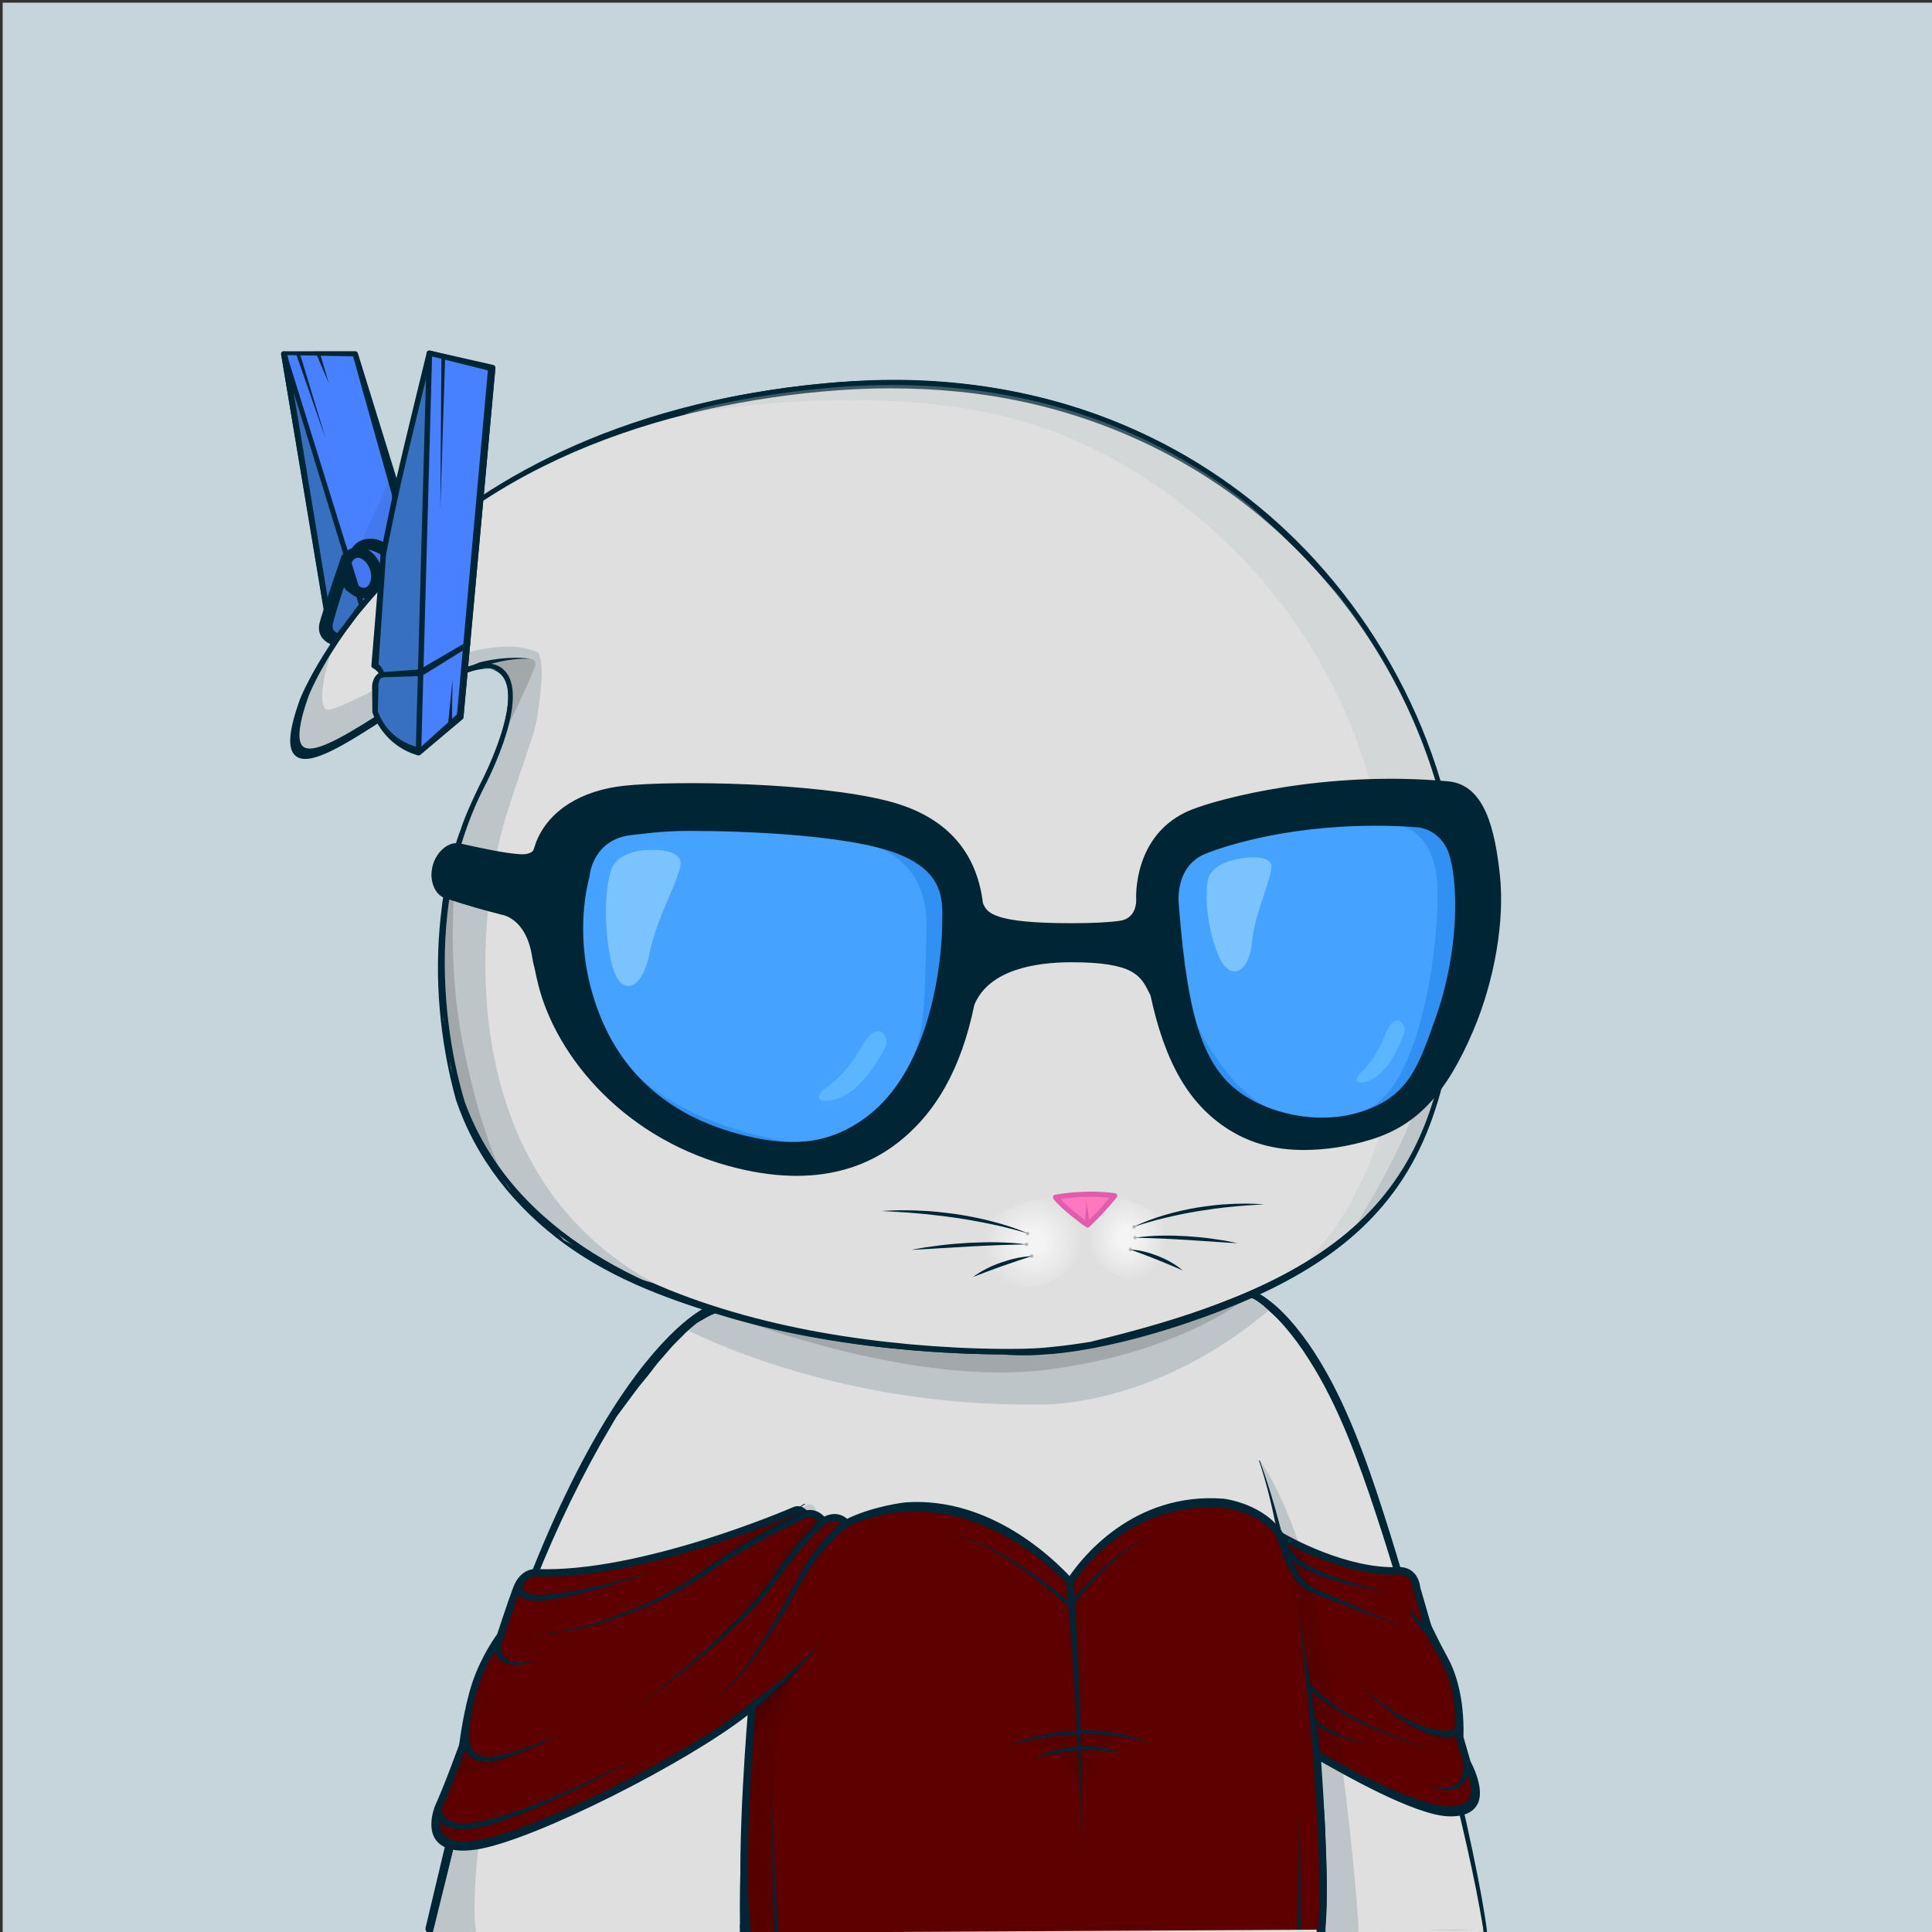 <svg xmlns="http://www.w3.org/2000/svg" xmlns:xlink="http://www.w3.org/1999/xlink" version="1.2" viewBox="0 0 520 520" fill="none">
<rect x="0" y="0" width="520" height="520" fill="#333333" stroke="none"/>
<!-- Background / Blue --> <path d="M520.47 0.72H0.72V520.47H520.47V0.72Z" fill="#C5D5DB"/>


<!-- Type / White Body --> <path d="M399.34 520.56L115.79 519.97C115.53 519.97 115.28 519.85 115.12 519.65C114.96 519.45 114.89 519.18 114.95 518.93C146.9 373.14 188.1 352.75 189.84 351.95C189.94 351.9 190.06 351.87 190.17 351.87L337.22 347.77C337.3 347.76 337.43 347.78 337.52 347.82C338.16 348.04 353.31 353.7 367.93 394.63C383.16 437.26 397.96 501.19 400.2 519.6C400.23 519.85 400.15 520.09 399.99 520.27C399.82 520.45 399.58 520.56 399.34 520.56ZM116.85 518.26L398.36 518.84C395.76 499.32 381.24 437.01 366.31 395.2C352.74 357.21 338.58 350.15 337.08 349.49L190.41 353.58C187.69 355.04 147.59 378.75 116.85 518.26Z" fill="#002636"/>
<path d="M399.34 519.7C397 500.37 381.76 435.92 367.12 394.91C352.47 353.9 337.24 348.63 337.24 348.63L190.19 352.73C190.19 352.73 148.01 372.06 115.79 519.11L399.34 519.7Z" fill="#DFDFDF"/>
<path d="M397.72 508.23C397.06 504.42 396.32 500.64 395.57 496.85C394.04 489.28 392.42 481.73 390.66 474.21C387.12 459.18 383.29 444.22 379.1 429.35C376.94 421.93 374.75 414.52 372.36 407.17C370.01 399.81 367.49 392.49 364.57 385.29C361.64 378.11 358.29 371.06 354.07 364.47C351.98 361.17 349.63 358.02 347.01 355.08C345.68 353.62 344.3 352.21 342.76 350.94C341.2 349.65 339.69 348.48 337.59 347.58C337.49 347.54 337.38 347.51 337.26 347.52H337.2C312.69 348.2 288.19 349.19 263.69 350.02C251.44 350.47 239.19 350.88 226.93 351.24C214.68 351.61 202.43 352.04 190.17 352.29H190.15C190.1 352.29 190.05 352.3 190 352.33C188.22 353.29 186.66 354.44 185.14 355.68L182.91 357.58C182.2 358.24 181.52 358.94 180.82 359.62C180.14 360.31 179.41 360.97 178.77 361.69L176.85 363.88L174.93 366.07C174.31 366.82 173.74 367.6 173.14 368.36C171.97 369.91 170.75 371.42 169.62 372.99L166.37 377.81L164.74 380.22C164.22 381.04 163.74 381.88 163.24 382.71L160.27 387.71C152.59 401.18 146.31 415.38 140.61 429.77C139.21 433.38 137.97 437.05 136.64 440.68L134.67 446.14L133.69 448.87L132.81 451.64L129.31 462.71C128.14 466.4 126.95 470.08 125.97 473.83L122.88 485.02C121.88 488.76 120.77 492.47 119.93 496.25L114.55 518.84C114.53 518.93 114.52 519.03 114.52 519.12C114.52 519.8 115.07 520.36 115.75 520.37H115.78C132.24 520.07 151.62 520.35 186.94 520.57C210.64 520.72 234.41 520.65 258.04 520.48L399.43 519.78C399.03 515.84 398.39 512.02 397.72 508.23ZM257.08 518.33C233.46 518.06 209.96 518.07 186.41 517.94C163.39 517.82 140.4 517.83 117.37 517.85L122.26 496.83C123.08 493.06 124.16 489.35 125.14 485.62L128.11 474.43C129.04 470.68 130.19 467 131.32 463.31L134.68 452.24L135.52 449.47L136.47 446.74L138.37 441.28C139.65 437.64 140.86 433.98 142.21 430.37C147.71 415.97 154.06 402.17 161.61 388.72L164.52 383.73C165.01 382.9 165.48 382.06 165.99 381.24L171.09 374.37C172.2 372.8 174.06 370.75 175.21 369.21C175.8 368.45 176.36 367.66 176.97 366.92L178.86 364.74L180.75 362.56C181.39 361.84 182.09 361.19 182.76 360.5C183.44 359.83 184.11 359.13 184.8 358.47L186.97 356.59C188.43 355.37 190.55 354.68 192.16 353.79L192.89 353.47C205.14 353.04 214.75 352.48 227 352.16C239.25 351.84 251.51 351.56 263.77 351.33C288.2 350.8 312.7 350.17 337.12 349.49C338.54 350.13 340.03 351.5 341.37 352.65C342.8 353.84 344.12 355.2 345.38 356.6C347.87 359.43 350.14 362.5 352.17 365.72C356.29 372.13 359.66 379.05 362.58 386.13C365.5 393.22 368.05 400.48 370.44 407.81C372.87 415.12 375.1 422.5 377.29 429.88C381.66 444.66 385.71 459.55 389.45 474.51C391.28 482 393.15 489.48 394.83 497.01C396.51 504.49 398.1 512.18 399.28 519.61L257.08 518.33Z" fill="#002636"/>
<path d="M185.38 358.16C185.38 358.16 224.37 378.66 278.59 378.01C278.59 378.01 308.94 379.99 341.45 352.73C341.45 352.73 339.4 350.62 337.08 349.49C334.74 348.36 197.65 351.87 193.25 353.24C188.85 354.62 185.38 358.16 185.38 358.16Z" fill="#BDC5C9"/>
<path d="M200.36 355.58C200.36 355.58 246.35 373.25 281.94 368.65C317.53 364.05 334.95 349.77 334.95 349.77L298.88 360.42L281.69 364.78L257.46 364.02L234.73 361.88L200.36 355.58Z" fill="#A2A8AA"/>
<path d="M81.22 188.89C81.22 188.89 109.73 114.29 222.61 104.14C335.49 93.99 394.07 183.82 392.51 249.82C390.95 315.82 372.2 343.17 293.7 362.3C293.7 362.3 284.52 363.86 277.49 364.16C270.46 364.45 150.95 367.97 124.58 297.67C124.58 297.67 108.96 252.56 129.66 211.94C129.66 211.94 143.53 185.77 133.96 180.3C120.51 172.62 66.38 230.29 81.22 188.89Z" fill="#DFDFDF"/>
<path d="M81.1 188.84C83.5 183.13 86.65 177.79 90.11 172.67C93.58 167.56 97.42 162.7 101.57 158.13C109.91 149.02 119.34 140.89 129.62 134.02C134.72 130.51 140.12 127.49 145.57 124.56C151.09 121.77 156.7 119.14 162.48 116.91C174 112.39 185.96 108.96 198.11 106.58C210.27 104.25 222.59 102.76 235 102.33C247.4 101.91 259.86 102.85 272.06 105.2C284.25 107.56 296.19 111.33 307.42 116.66C318.65 121.95 329.2 128.67 338.75 136.58C357.79 152.48 372.74 173.1 382.19 195.95C383.42 198.79 384.4 201.72 385.48 204.62C386.39 207.58 387.44 210.49 388.17 213.5C389.85 219.45 391.02 225.54 391.91 231.66C392.76 237.79 393.05 243.99 392.99 250.18C392.85 256.35 392.55 262.53 392.01 268.69C390.91 280.98 388.73 293.33 384.02 304.87C381.66 310.62 378.65 316.13 374.9 321.11C371.17 326.11 366.76 330.58 361.92 334.5C352.2 342.33 340.96 347.99 329.43 352.47C317.89 357.02 290.25 366.55 269.44 364.52C261.26 364.49 253.09 364.08 244.94 363.39C228.65 361.97 212.42 359.33 196.65 354.77C180.94 350.16 165.5 344.64 152.11 334.92C145.45 330.05 139.39 324.3 134.35 317.73C129.31 311.15 125.32 303.81 122.68 295.87C118.34 279.98 116.84 263.37 118.58 247.01C118.86 244.97 118.96 242.92 119.41 240.9L120.56 234.84C121.64 230.87 122.56 226.86 124.09 223.04C125.33 219.12 127.26 215.46 128.94 211.72C130.81 208.14 132.47 204.44 133.88 200.65C135.25 196.86 136.43 192.95 136.74 188.98C136.88 187.01 136.75 184.98 135.98 183.24C135.21 181.51 133.59 180.21 131.68 180.06C129.76 179.88 127.77 180.37 125.88 181C123.98 181.64 122.13 182.47 120.32 183.38C116.7 185.2 113.2 187.28 109.75 189.44C102.83 193.71 96.16 198.44 88.84 202.1C86.99 202.97 85.1 203.81 83.03 204.1C82.02 204.22 80.87 204.22 79.97 203.55C79.05 202.91 78.71 201.79 78.6 200.77C78.39 198.69 78.84 196.66 79.31 194.68C79.77 192.71 80.41 190.77 81.1 188.84ZM81.34 188.93C80.67 190.85 80.04 192.78 79.56 194.75C79.1 196.71 78.68 198.74 78.9 200.73C79.01 201.7 79.35 202.71 80.15 203.26C80.92 203.84 81.99 203.85 82.96 203.73C84.94 203.44 86.82 202.6 88.64 201.73C95.88 198.05 102.53 193.28 109.43 188.96C112.88 186.79 116.34 184.63 119.98 182.74C121.8 181.8 123.66 180.93 125.6 180.24C127.54 179.56 129.59 179 131.75 179.17C133.95 179.29 135.97 180.85 136.86 182.82C137.77 184.8 137.92 186.98 137.81 189.05C137.55 193.22 136.4 197.21 135.07 201.09C133.7 204.96 132.08 208.73 130.24 212.4C128.65 216.11 126.81 219.72 125.66 223.6C124.22 227.38 123.38 231.34 122.39 235.25L121.36 241.21C121.16 242.2 121.04 243.2 120.95 244.21L120.63 247.22C119.08 263.28 120.73 279.67 125.13 295.14C127.66 302.62 131.54 309.8 136.41 316.13C141.29 322.47 147.17 328.05 153.67 332.78C166.72 342.23 181.83 348.59 197.33 353.11C212.86 357.65 228.93 360.35 245.08 361.83C253.16 362.55 261.27 362.99 269.37 363.05C273.43 363.07 277.47 363.07 281.46 362.7C285.47 362.34 289.5 361.8 293.48 361.16L293.4 361.18C305.34 358.25 317.23 355.02 328.69 350.61C340.15 346.27 351.27 340.8 360.86 333.21C365.64 329.42 369.99 325.08 373.69 320.22C377.41 315.38 380.4 309.99 382.76 304.35C387.47 293.03 389.72 280.81 390.89 268.59C391.47 262.47 391.81 256.32 391.99 250.16C392.09 244.02 391.84 237.87 391.04 231.77C390.18 225.69 389.12 219.61 387.39 213.71C386.65 210.72 385.59 207.83 384.68 204.9C383.6 202.02 382.6 199.11 381.37 196.29C371.93 173.57 356.78 153.28 337.75 137.79C318.68 122.32 295.71 111.92 271.64 107.39C259.6 105.1 247.31 104.3 235.06 104.57C222.81 104.91 210.56 106.3 198.49 108.53C174.39 112.99 150.73 121.25 130.1 134.75C119.76 141.42 110.24 149.38 101.92 158.45C97.76 162.99 93.9 167.81 90.41 172.88C86.93 177.95 83.75 183.28 81.34 188.93Z" fill="#002636"/>
<path d="M88.84 176.45C88.84 176.45 85.13 187.91 87.55 190.81C89.97 193.71 127.09 167.41 144.84 175.64C144.84 175.64 145.72 176.93 145.81 180.32C145.89 183.47 145.25 189.03 144.44 193.88C143.63 198.72 137.34 214.68 134.84 224.54C127.26 254.39 124.35 317.33 176.15 345.41L170.34 343.8L151.78 333.79L134.84 316.04L125.8 301.19L122.73 290.38L119.34 274.56L119.02 260.52L119.83 243.9L122.25 231.31L125.96 219.69L130.32 210.17L134.19 202.59L136.21 195.65L137.81 189.06L136.85 183.71L134.51 180.4L127.65 179.75L123.53 181.44L112 187.18L99.65 195.01L94.57 198.08L86.9 202.36L81.82 203.09L79.88 201.07C79.88 201.07 79.07 196.39 79.32 196.23C79.57 196.07 81.66 188.24 81.66 188.24C81.66 188.24 84.65 182.91 84.81 182.67C84.97 182.43 88.84 176.45 88.84 176.45Z" fill="#BDC5C9"/>
<path d="M127.65 179.76L131.93 178.07L137.3 177.24L142.82 177.31C142.82 177.31 144.2 177.48 144.14 178.82C144.08 180.15 136.94 194.98 136.94 194.98L137.42 189.84L136.88 184.15L134.52 180.42L130.92 178.96L127.65 179.76Z" fill="#A2A8AA"/>
<path d="M129.14 178.26C130.64 177.89 132.15 177.6 133.67 177.4C135.19 177.19 136.72 177.07 138.25 177.05C139.78 177 141.3 177.13 142.81 177.3C141.29 177.28 139.78 177.3 138.27 177.48C136.77 177.64 135.28 177.89 133.82 178.24C132.36 178.58 130.91 178.99 129.5 179.49C128.1 179.98 124.43 181.25 124.22 180.83C124.01 180.41 123.29 180.53 129.14 178.26Z" fill="#002636"/>
<path d="M392.23 240.84C392.23 240.84 387.94 279.32 381.48 297.08C375.02 314.84 361.9 334.5 361.9 334.5L368.34 327.5L375.6 319.59L381.41 309.1L385.93 297.8L389 287.15L390.78 275.21L391.75 262.14L392.56 248.58L392.23 240.84Z" fill="#BDC5C9"/>
<path d="M124.08 223.05C124.08 223.05 118.78 251.73 124.59 281.02C130.4 310.31 137.66 320.72 137.66 320.72L131.73 312.37L125.8 301.19L121.32 287.43L119.38 272.54L119.02 255.96L119.83 243.9L124.08 223.05Z" fill="#A2A8AA"/>
<path d="M199.14 517.66L199.13 520.65L116.44 520.37L118.32 514.06L181.39 513.97L199.14 517.66Z" fill="#DFDFDF"/>
<path d="M133.67 455.57C136.39 450.53 125.3 504.75 128.2 520.4L116.44 520.38C116.44 520.37 130.95 460.61 133.67 455.57Z" fill="#BDC5C9"/>
<path d="M399.24 519.61L399.34 520.56L356.71 520.49L356.75 519.3L356.76 518.98L399.24 519.61Z" fill="#DFDFDF"/>
<path d="M339.09 393.12C339.09 393.12 346.08 402.06 352.37 424.33C358.66 446.6 364.63 500.98 365.6 517.93L365.63 520.53L356.66 520.48L355.92 516.88V508.65L355.44 489.69L354.15 471.54L351.97 451.45L348.34 431.12L344.87 414.58L341.8 401.83L339.09 393.12Z" fill="#BDC5C9"/>
<path d="M352.49 465.23C353 471.32 353.55 477.41 353.83 483.52C354.25 489.62 354.46 495.73 354.74 501.83C355.11 507.61 354.14 514.38 354.37 520.18L356.73 520.48C356.77 517.73 357.03 513.62 357.05 510.87C357.07 507.8 357.09 504.73 356.98 501.67L356.66 492.47C356.56 489.4 356.25 486.35 356.05 483.29C355.64 477.17 354.95 471.07 354.31 464.97C352.89 452.78 351.08 440.64 348.66 428.61C346.15 416.61 343.26 404.66 339.08 393.12C339.06 393.07 339 393.04 338.94 393.06C338.89 393.08 338.86 393.14 338.88 393.2C342.79 404.8 344.53 416.8 346.76 428.81C348.99 440.84 351.28 453.07 352.49 465.23Z" fill="#002636"/>
<path d="M201.84 517.99V520.65L354.39 520.49L354.34 518.85L223.06 515.56L201.84 517.99Z" fill="#DFDFDF"/>
<path d="M217.28 404.99C217.28 404.99 220.88 403.54 219.59 411.93C218.3 420.32 213.84 494.52 215.13 520.66H201.84L200.87 496.49L204.42 450.66L207.08 432.83L209.08 422L212.41 412.97L213.73 409.71L215.34 406.39L217.28 404.99Z" fill="#C2CACC"/>
<path d="M201.81 519.11C201.81 518.62 201.8 518.13 201.81 517.64C201.89 504.85 202.12 492.05 202.84 479.26C203.59 466.48 204.06 453.7 205.71 441.01C206.52 434.66 207.49 428.33 209.03 422.12C209.8 419.02 210.66 415.93 211.76 412.93C212.3 411.43 212.93 409.96 213.66 408.54C214.03 407.84 214.43 407.14 214.9 406.51C215.36 405.89 215.91 405.23 216.58 404.96L216.62 404.94C216.67 404.92 216.7 404.86 216.68 404.81C216.66 404.76 216.6 404.73 216.55 404.75C215.7 405.06 215.2 405.72 214.69 406.35C214.19 406.99 213.77 407.68 213.38 408.39C212.61 409.81 211.94 411.28 211.37 412.78C210.21 415.78 209.27 418.86 208.43 421.96C206.75 428.16 205.64 434.52 204.69 440.86C202.83 453.57 201.56 466.35 200.61 479.15C199.67 491.95 198.97 504.79 199.16 517.65C199.17 518.13 199.19 518.62 199.2 519.11H201.81V519.11Z" fill="#002636"/>
<path opacity="0.32" d="M391.35 228.25L385.48 204.62L376.1 183.47L362.54 162.41L344.92 143.87L330.59 130.7L307.41 116.66L286.29 109.64L269.59 105.77L258.21 104.32L241.27 103.11L225.05 103.59L198.11 106.59L183.9 111.58C183.9 111.58 234.25 101.9 273.95 113.03C313.65 124.17 356.01 160.32 369.45 213.17C369.45 213.17 377.37 243.39 378.12 264.04C378.87 284.69 370.33 324.76 348.51 342.27L357.47 337.19L368.36 327.51L376.35 318.31L382.16 307.42L386.76 293.62L389.42 285.63L392.01 268.7L392.09 243.75L391.35 228.25Z" fill="#BDC5C9"/>
<path d="M345.88 142.56C323.42 121.53 283.79 97.62 222.63 103.13C164.14 108.39 128.68 131.24 109.23 149.49C88.13 169.28 80.77 188.11 80.7 188.3V188.31C77.65 196.83 77.3 201.65 79.62 203.49C83.41 206.5 93.08 200.27 104.27 193.05C115.6 185.75 128.46 177.48 133.71 180.49C142.63 185.59 129.3 211.01 129.16 211.27C108.57 251.67 123.89 297.05 124.05 297.52C147.52 360.12 244.02 364.55 270.82 364.55C274.57 364.55 276.96 364.46 277.59 364.44C284.58 364.15 293.79 362.6 293.92 362.57C369.4 345.18 391.58 318.82 393.22 249.47C394.12 211.7 375.98 170.74 345.88 142.56ZM391.94 249.44C391.09 285.36 385.18 306.63 371.54 322.86C357.31 339.79 333.28 351.65 293.67 361.3C293.58 361.32 284.45 362.86 277.54 363.15C272.42 363.37 151.7 367.56 125.27 297.09C125.11 296.64 109.97 251.78 130.31 211.87C130.89 210.78 144.35 185.08 134.36 179.37C133.4 178.82 132.28 178.58 131.01 178.58C124.37 178.58 115 183.85 104.76 190.45C94.88 196.81 84.66 203.39 81.61 200.96C80.39 199.99 79.66 196.82 83.1 187.23C83.52 186.15 111.84 114.4 222.76 104.42C283.47 98.96 322.74 122.66 345.02 143.51C374.84 171.44 392.82 212.03 391.94 249.44Z" fill="#002636"/>


<!-- Eyes / Blue Sunglasses --> <path d="M311 242.98C311 242.98 309.8 230.49 323.01 225.25C330.17 222.41 353.34 215.23 385.75 218.23C407.69 220.26 399.69 294.79 368.57 303.6C332.64 313.76 315.01 294.17 311 242.98Z" fill="#45A2FF"/>
<path d="M155.44 233.04C155.44 233.04 156.68 219.65 170.44 218.14C182.3 216.84 219.16 217.12 238.19 222.16C260.95 228.19 260.42 244.67 260.42 250.29C260.42 255.82 257.77 324.13 201.14 310.07C144.5 296 155.44 233.04 155.44 233.04Z" fill="#45A2FF"/>
<path d="M231.7 227.05C231.7 227.05 249.72 228.55 249.34 249.57C248.97 270.44 248.78 279.42 244.84 286.36C240.9 293.31 256.1 273.6 256.1 273.6L257.98 245.07L253.29 228.36L234.33 224.04L231.7 227.05Z" fill="#3091F2"/>
<path d="M376.98 222.25C376.98 222.25 385.99 223.65 386.83 237.96C387.67 252.27 382.61 294.93 366.28 299.14L371.07 301.38L382.9 289.87L395 259.85L394.72 233.75L391.34 220L378.67 217.19L376.98 222.25Z" fill="#3091F2"/>
<path d="M322.36 276.23C322.36 276.23 329.12 290.68 339.07 296.88C349.02 303.07 335.32 300.63 335.32 300.63L323.12 287.12L319.37 281.3L322.36 276.23Z" fill="#3091F2"/>
<path d="M212.55 307.39C212.55 307.39 184.96 303.82 169.75 287.68L172.94 298.57L196.97 308.71L207.11 310.96L212.55 307.39Z" fill="#3091F2"/>
<path d="M402.69 235.57C401.44 224.04 398.91 212.14 389.69 211.29C356.67 208.28 328.37 215.93 321.05 218.86C305.74 224.97 306.79 241.93 306.8 242.11C306.8 242.11 307.14 248.06 301.55 248.83C298.85 249.23 294.73 249.5 288.38 249.5C266.46 249.5 264.86 246.52 263.57 243.31C261.91 229.41 253.59 220.42 238.83 216.61C219.33 211.57 181.43 211.08 168.12 212.5C156.71 213.72 148.52 218.91 145.3 226.85L144.6 228.89C144.55 229.13 143.98 231.18 139.85 230.93C135.7 230.67 129.3 229.27 125.86 228.51C124.69 228.25 123.81 228.06 123.39 227.99C122.36 227.82 121.22 228.17 120.16 228.99C118.52 230.25 117.4 232.34 117.17 234.58C116.85 236.62 117.66 239.97 119.99 240.77C120.71 241.02 127.13 243.21 134.34 245L134.95 245.19C135.25 245.22 142.43 246.17 144.19 257.3C144.39 258.6 144.61 259.61 144.85 260.38C145.16 261.94 145.52 263.51 145.91 265.05C150.72 283.95 168.93 306.27 198.77 313.5C204.26 314.83 209.52 315.5 214.42 315.5C224.51 315.5 233.35 312.66 240.68 307.07C251.11 299.11 257.85 287.04 261.28 270.17C261.31 270.1 261.35 270.01 261.39 269.92C265.62 260.08 278.43 258.02 288.42 258.02C305.85 258.02 307.88 262.11 310.23 266.84C310.35 267.09 310.47 267.33 310.6 267.58C314.46 285.61 320.81 296.58 331.16 303.16C336.87 306.79 343.33 308.55 350.9 308.55C356.28 308.55 362.33 307.75 368.78 305.76C381.47 301.85 389.01 292.51 395.59 277.05C401.3 263.64 404.02 247.76 402.69 235.57ZM254.59 247.97C254.57 248.56 254.56 249.11 254.55 249.62V250C254.55 250.36 254.26 285.8 234.07 301.21C224.59 308.44 214.54 310.08 200.46 306.66C177.81 301.17 163.5 287.34 157.91 265.54C154.04 250.46 156.99 238.28 157.62 235.99L157.71 235.5C157.75 235.07 158.85 224.94 169.93 223.75C170.55 223.68 171.21 223.61 171.92 223.52C175.3 223.12 179.51 222.63 185.55 222.63C201.76 222.63 223.71 223.82 236.67 227.17C255.07 231.94 254.78 241.59 254.59 247.97ZM387.51 273.83C382.66 287.62 379.94 295.05 368.82 299.42C356.98 304.06 343.41 301.43 334.71 295.9C323.4 288.72 318.77 275.63 316.35 243.99C316.35 243.99 314.59 232.64 324.21 228.8C327.37 227.54 344.42 221.25 370.17 221.25C374.4 221.25 377.71 221.37 381.44 221.65L381.93 221.7C382.24 221.73 389.58 222.53 391.43 231.22C391.56 231.84 391.69 232.37 391.78 232.74C392 233.9 392.18 235.13 392.32 236.42C393.53 247.62 391.69 261.96 387.51 273.83Z" fill="#3066F4"/>
<path d="M175.95 228.74C175.95 228.74 166.38 228.18 164.41 234.37C162.44 240.56 162.72 252.95 164.97 260.56C167.22 268.16 172.85 266.75 174.82 256.62C176.79 246.48 183.97 234.8 183.13 231.7C182.28 228.6 175.95 228.74 175.95 228.74Z" fill="#7BC3FF"/>
<path d="M335.17 230.9C335.17 230.9 326.32 231.54 325.14 236.79C323.96 242.04 325.47 252.06 328.31 257.97C331.15 263.88 336.18 262.09 336.96 253.64C337.74 245.19 343.15 234.89 342.06 232.47C340.97 230.06 335.17 230.9 335.17 230.9Z" fill="#7BC3FF"/>
<path d="M232.45 280.74C232.45 280.74 228.51 288.44 222.88 292.38C217.25 296.32 222.13 297.64 227.38 294.82C232.64 292 236.95 284.68 238.27 281.87C239.58 279.05 236.58 274.36 232.45 280.74Z" fill="#5CB5FF"/>
<path d="M373.13 277.72C373.13 277.72 370.85 284.34 366.79 288.15C362.73 291.96 366.79 292.45 370.68 289.59C374.57 286.73 377.19 280.36 377.92 277.95C378.66 275.54 375.71 272.12 373.13 277.72Z" fill="#5CB5FF"/>
<path d="M403.69 235.46C402.39 223.53 399.73 211.2 389.79 210.3C356.58 207.27 328.06 214.99 320.69 217.93C304.72 224.31 305.8 242 305.81 242.16C305.82 242.37 306.01 247.2 301.41 247.83C298.51 248.26 294.13 248.48 288.39 248.48C267.08 248.48 265.6 245.61 264.55 243.04C262.8 228.76 254.23 219.54 239.08 215.62C219.48 210.55 181.39 210.05 168.02 211.48C156.35 212.73 147.73 218.18 144.36 226.5L143.66 228.54L143.63 228.65C143.62 228.71 143.23 230.1 139.92 229.91C135.84 229.66 129.5 228.26 126.09 227.51C124.85 227.24 124.01 227.05 123.57 226.98C122.27 226.76 120.85 227.19 119.57 228.17C117.72 229.59 116.45 231.94 116.2 234.4C115.82 236.82 116.82 240.7 119.68 241.69C120.39 241.94 126.86 244.14 134.06 245.93L134.67 246.12L134.85 246.16C135.12 246.19 141.58 247.04 143.21 257.44C143.42 258.76 143.64 259.79 143.88 260.61C144.19 262.16 144.55 263.73 144.94 265.28C149.82 284.47 168.29 307.12 198.53 314.45C204.09 315.8 209.44 316.48 214.41 316.48C224.73 316.48 233.77 313.57 241.28 307.84C251.89 299.74 258.75 287.51 262.24 270.45L262.31 270.29C266.32 260.95 278.73 258.99 288.42 258.99C305.23 258.99 307.04 262.64 309.36 267.31L309.65 267.88C313.58 286.12 320.05 297.25 330.62 303.97C336.5 307.7 343.13 309.52 350.9 309.52C356.85 309.52 362.97 308.57 369.08 306.69C381.32 302.92 389.27 294.44 396.52 277.42C402.28 263.88 405.03 247.81 403.69 235.46ZM370.16 222.25C374.4 222.25 377.64 222.37 381.33 222.65L381.82 222.7C382.1 222.73 388.73 223.45 390.44 231.43C390.58 232.07 390.7 232.62 390.79 232.93C391 234.06 391.18 235.27 391.31 236.53C392.51 247.6 390.69 261.77 386.56 273.51C381.85 286.88 379.26 294.25 368.44 298.5C356.57 303.16 343.21 300.13 335.23 295.07C324.23 288.09 319.72 275.18 317.32 243.86C317.3 243.75 315.78 233.26 324.56 229.75C327.7 228.48 344.59 222.25 370.16 222.25ZM253.59 247.95C253.57 248.54 253.56 249.1 253.55 249.62V250C253.55 250.35 253.22 285.34 233.47 300.42C224.25 307.45 214.45 309.03 200.7 305.7C178.44 300.3 164.37 286.71 158.88 265.3C155.08 250.46 157.97 238.51 158.61 236.18L158.71 235.6C158.75 235.2 159.76 225.85 170.04 224.75C170.62 224.69 171.22 224.62 171.86 224.54L172.04 224.52C175.4 224.13 179.58 223.64 185.55 223.64C201.7 223.64 223.55 224.83 236.42 228.15C254.04 232.71 253.78 241.51 253.59 247.95L254.59 247.97L253.59 247.95Z" fill="#002636"/>


<!-- Body / Evening Dress --> <g clip-path="url(#clip0_3_836)">
<path d="M201.29 520.2C198.47 505 202.42 459.38 202.42 459.38C187.22 472.33 145.73 493.35 129.97 496.17C114.2 498.99 118.71 486.6 118.71 486.6C120.96 474.77 137.95 430.01 139.78 426.49C141.61 422.97 144.43 423.25 144.43 423.25C172.02 424.38 211.82 407.58 213.69 406.64C215.57 405.7 216.69 407.58 216.69 407.58C219.88 406.64 221.57 409.46 221.57 409.46C225.7 407.02 227.76 410.02 227.76 410.02C235.08 406.27 243.53 405.89 243.53 405.89C269.43 404.2 288.02 425.79 288.02 425.79C288.02 425.79 301.53 402.7 329.13 404.77C329.13 404.77 339.83 405.61 344.62 413.36C344.62 413.36 361.23 423.36 376.44 422.79C376.44 422.79 379.82 422.79 381.32 427.48L395.44 474.17C395.44 474.17 400.41 486.56 390 486.84C379.58 487.12 354.48 472.34 354.48 472.34C354.48 472.34 357.3 509.79 355.61 519.36" fill="#5E0000"/>
<path d="M228.35 410.82C226.43 412.25 224.58 414 222.9 415.81C221.21 417.64 219.66 419.6 218.28 421.68C215.57 425.88 213.17 430.39 210.53 434.72C207.9 439.07 205.14 443.34 202.07 447.39C198.98 451.42 195.6 455.25 191.72 458.52C195.49 455.12 198.73 451.2 201.67 447.09C204.59 442.96 207.2 438.62 209.67 434.21C212.16 429.8 214.38 425.27 217.02 420.86C218.37 418.66 219.91 416.59 221.59 414.63C223.29 412.67 225.07 410.85 227.17 409.19L228.35 410.82Z" fill="#002636"/>
<path d="M222.22 410.2C217.88 414.08 213.98 418.68 210.48 423.44C209.6 424.64 208.78 425.87 207.86 427.09C206.95 428.3 205.97 429.45 204.96 430.58C202.95 432.83 200.84 434.96 198.67 437.03C194.34 441.18 189.8 445.09 185.15 448.86C182.82 450.74 180.46 452.58 178.05 454.36C175.64 456.13 173.21 457.89 170.6 459.36C173.16 457.82 175.54 456 177.91 454.17C180.27 452.33 182.57 450.43 184.85 448.49C189.39 444.61 193.81 440.58 198.01 436.35C200.11 434.23 202.15 432.06 204.07 429.8C205.03 428.67 205.96 427.51 206.81 426.31C207.66 425.13 208.46 423.85 209.31 422.6C212.73 417.63 216.45 412.91 220.91 408.67L222.22 410.2Z" fill="#002636"/>
<path d="M217.11 408.48C210.93 411.39 204.84 414.59 198.94 418.06C195.99 419.8 193.1 421.63 190.27 423.57C187.4 425.52 184.42 427.28 181.36 428.88C175.24 432.1 168.83 434.72 162.22 436.7C158.91 437.65 155.55 438.47 152.16 439.04C148.76 439.59 145.33 439.92 141.89 439.96C145.33 439.83 148.75 439.42 152.12 438.79C155.49 438.14 158.81 437.24 162.08 436.21C168.6 434.09 174.91 431.32 180.89 427.99C183.88 426.33 186.79 424.52 189.56 422.53C192.36 420.52 195.24 418.59 198.17 416.77C204.04 413.12 210.06 409.77 216.26 406.67L217.11 408.48Z" fill="#002636"/>
<path d="M141.07 426.06C140.96 426.26 140.83 426.63 140.79 426.91C140.75 427.21 140.75 427.48 140.83 427.71C140.96 428.17 141.42 428.56 142.09 428.81C143.43 429.31 145.13 429.32 146.74 429.22C150.04 428.98 153.36 428.41 156.65 427.77C159.94 427.11 163.22 426.35 166.47 425.5C169.72 424.63 172.97 423.74 176.13 422.59C173.02 423.9 169.81 424.95 166.6 425.98C163.38 427 160.14 427.92 156.86 428.74C153.57 429.55 150.27 430.29 146.87 430.7C145.15 430.87 143.39 431.02 141.51 430.45C141.04 430.3 140.57 430.09 140.12 429.74C139.68 429.41 139.29 428.91 139.07 428.35C138.85 427.79 138.81 427.2 138.86 426.66C138.93 426.11 139.04 425.66 139.3 425.1L141.07 426.06Z" fill="#002636"/>
<path d="M201.83 458.57C203.56 457.38 205.28 456.08 206.96 454.76C208.64 453.44 210.3 452.07 211.91 450.66C215.15 447.85 218.25 444.87 221.19 441.72C218.5 445.08 215.64 448.31 212.6 451.39C211.09 452.93 209.53 454.43 207.94 455.9C206.34 457.37 204.73 458.79 203.02 460.18L201.83 458.57Z" fill="#002636"/>
<path d="M118.94 486.69C118.92 487.05 119 487.62 119.17 488.05C119.32 488.52 119.64 488.89 119.96 489.26C120.66 489.96 121.72 490.36 122.84 490.54C125.1 490.94 127.56 490.61 129.94 490.12C134.73 489.09 139.42 487.37 144.04 485.57C148.67 483.75 153.23 481.77 157.77 479.71C162.3 477.65 166.8 475.5 171.25 473.27C166.87 475.65 162.45 477.95 157.98 480.16C153.51 482.37 149 484.51 144.42 486.49C139.83 488.45 135.19 490.34 130.27 491.58C127.81 492.17 125.25 492.63 122.56 492.27C121.24 492.1 119.82 491.66 118.69 490.64C118.16 490.11 117.65 489.51 117.38 488.79C117.09 488.07 116.92 487.39 116.95 486.5L118.94 486.69Z" fill="#002636"/>
<path d="M287.67 432.44C285.31 430.26 282.82 428.17 280.29 426.16C277.76 424.15 275.14 422.24 272.45 420.46C269.76 418.67 266.97 417.02 264.04 415.66C261.12 414.32 258.04 413.14 254.78 412.92C258.04 413.05 261.17 414.15 264.14 415.43C267.12 416.72 269.97 418.31 272.72 420.04C275.47 421.76 278.15 423.61 280.75 425.57C283.35 427.53 285.89 429.55 288.34 431.7L287.67 432.44Z" fill="#002636"/>
<path d="M288.03 431.63C289.55 429.68 291.15 427.85 292.83 426.07C294.51 424.29 296.26 422.58 298.09 420.97C299.94 419.37 301.86 417.86 303.88 416.5C305.93 415.17 308.07 413.99 310.34 413.11C308.1 414.07 306.01 415.32 304.02 416.71C302.05 418.13 300.2 419.7 298.42 421.35C296.66 423.01 294.98 424.77 293.38 426.58C291.78 428.4 290.24 430.28 288.83 432.22L288.03 431.63Z" fill="#002636"/>
<path d="M345.6 413.29C345.61 413.47 345.67 413.85 345.77 414.14C345.86 414.45 345.97 414.76 346.1 415.07C346.37 415.68 346.7 416.28 347.11 416.83C347.9 417.95 348.91 418.95 350.04 419.82C352.29 421.57 354.97 422.8 357.7 423.86C360.45 424.91 363.27 425.79 366.11 426.58C368.96 427.37 371.83 428.08 374.73 428.69C371.8 428.24 368.89 427.7 365.99 427.07C363.09 426.43 360.21 425.71 357.36 424.8C354.53 423.88 351.68 422.78 349.15 421.02C347.88 420.15 346.7 419.11 345.71 417.87C345.21 417.26 344.78 416.57 344.41 415.85C344.23 415.49 344.06 415.11 343.93 414.71C343.79 414.3 343.68 413.95 343.61 413.39L345.6 413.29Z" fill="#002636"/>
<path d="M353.46 472.45C352.87 465.99 352.25 459.54 351.6 453.09C350.93 446.64 350.29 440.19 349.38 433.76C350.62 440.13 351.59 446.55 352.59 452.96C353.57 459.37 354.52 465.79 355.44 472.22L353.46 472.45Z" fill="#002636"/>
<path d="M346.28 415.27C347.07 418.52 348.29 421.86 350.25 424.55C350.75 425.21 351.3 425.82 351.92 426.33C352.55 426.87 353.19 427.17 354.04 427.54L358.84 429.72C362.04 431.16 365.24 432.59 368.48 433.94C370.1 434.62 371.73 435.27 373.37 435.89C375.02 436.49 376.67 437.1 378.4 437.42C376.66 437.18 374.97 436.66 373.29 436.14C371.62 435.6 369.95 435.03 368.3 434.44C364.99 433.25 361.71 431.98 358.44 430.7L353.54 428.77C353.13 428.61 352.73 428.46 352.27 428.24C351.84 428.02 351.43 427.77 351.05 427.48C350.29 426.91 349.63 426.23 349.04 425.52C347.87 424.08 346.98 422.48 346.22 420.84C345.46 419.19 344.85 417.53 344.35 415.74L346.28 415.27Z" fill="#002636"/>
<path d="M352.61 453.26C353.55 454.43 354.77 455.53 355.98 456.53C357.21 457.53 358.5 458.48 359.84 459.36C362.5 461.13 365.31 462.69 368.2 464.09C371.07 465.52 374.05 466.74 377.04 467.91L381.58 469.54L386.18 471.02L381.55 469.66L376.96 468.15C373.93 467.05 370.91 465.91 367.99 464.54C365.05 463.21 362.18 461.71 359.43 459.99C358.06 459.13 356.72 458.21 355.43 457.21C354.14 456.2 352.92 455.17 351.8 453.86L352.61 453.26Z" fill="#002636"/>
<path d="M353.5 462.41C354.41 463.32 355.55 464.14 356.69 464.87C357.84 465.6 359.06 466.24 360.3 466.82C361.55 467.4 362.83 467.9 364.14 468.35C365.44 468.8 366.78 469.17 368.12 469.52C366.76 469.26 365.41 468.97 364.07 468.59C362.73 468.22 361.41 467.79 360.11 467.28C358.82 466.77 357.54 466.19 356.31 465.51C355.08 464.82 353.9 464.09 352.79 463.11L353.5 462.41Z" fill="#002636"/>
<path d="M395.86 474.37C395.83 475.83 395.53 477.14 394.94 478.42C394.36 479.68 393.31 480.81 392.01 481.34C390.7 481.87 389.34 481.81 388.07 481.65C387.44 481.49 386.82 481.36 386.21 481.17L384.44 480.49L386.27 480.93C386.89 481.04 387.51 481.08 388.12 481.16C389.35 481.15 390.57 481.02 391.57 480.45C392.55 479.87 393.22 478.93 393.55 477.86C393.88 476.8 393.98 475.57 393.86 474.52L395.86 474.37Z" fill="#002636"/>
<path d="M208.49 520.04C208.19 513.28 207.96 506.52 207.83 499.75C207.76 496.37 207.73 492.99 207.74 489.6C207.76 486.22 207.8 482.83 208.04 479.46C207.88 482.84 207.92 486.22 207.99 489.6C208.06 492.98 208.18 496.36 208.33 499.73C208.63 506.48 209.02 513.23 209.48 519.97L208.49 520.04Z" fill="#002636"/>
<path d="M349.17 519.06C349.47 508.46 349.71 497.86 349.67 487.25C350.04 497.85 350.14 508.46 350.17 519.07L349.17 519.06Z" fill="#002636"/>
<path d="M134.56 440.51C134.56 440.51 130.48 446 128.08 453.18C125.69 460.36 124.56 469.93 124.56 469.93" fill="#5E0000"/>
<path d="M134.56 440.51C134.56 440.51 130.48 446 128.08 453.18C125.69 460.36 124.56 469.93 124.56 469.93" stroke="#002636" stroke-width="2" stroke-miterlimit="10"/>
<path d="M126.27 467.04C126.2 468.11 126.39 469.37 126.87 470.36C127.35 471.37 128.17 472.14 129.25 472.53C130.32 472.93 131.57 472.97 132.8 472.81C134.04 472.67 135.27 472.31 136.53 471.96C139.04 471.25 141.52 470.46 143.97 469.57C146.42 468.67 148.85 467.7 151.17 466.51C148.92 467.85 146.55 468.98 144.15 470.03C141.75 471.08 139.3 472.03 136.82 472.9C134.4 473.75 131.67 474.74 128.77 473.94C127.34 473.55 126.04 472.49 125.32 471.17C124.6 469.83 124.28 468.45 124.27 466.91L126.27 467.04Z" fill="#002636"/>
<path d="M383.88 437C383.88 437 386.7 442.91 388.67 446.43C390.64 449.95 393.17 456.71 392.89 467.41" fill="#5E0000"/>
<path d="M383.88 437C383.88 437 386.7 442.91 388.67 446.43C390.64 449.95 393.17 456.71 392.89 467.41" stroke="#002636" stroke-width="2" stroke-miterlimit="10"/>
<path d="M384.55 440.48C383.88 439.87 383.3 439.26 382.72 438.61C382.15 437.96 381.61 437.3 381.11 436.59C380.13 435.19 379.27 433.62 379.08 431.94C379.6 433.55 380.69 434.82 381.86 435.94C382.45 436.5 383.08 437.02 383.73 437.52C384.37 438.01 385.06 438.49 385.72 438.88L384.55 440.48Z" fill="#002636"/>
<path d="M289.01 425.7C289.77 437.63 290.3 449.56 290.66 461.49C291.02 473.42 291.16 485.36 291.02 497.3C290.83 485.37 290.36 473.45 289.66 461.54C288.97 449.63 288.11 437.73 287.02 425.87L289.01 425.7Z" fill="#002636"/>
<path opacity="0.09" d="M217.2 446.29C217.2 446.29 209.36 459.76 208.42 473.27C208.13 477.49 207.15 508.7 208.98 519.26L200.53 519.35L201.7 467.97L202.12 460.79L205.36 457.13L217.2 446.29Z" fill="black"/>
<path opacity="0.09" d="M214.95 448.82C214.95 448.82 206.08 462.05 202.84 466.84L203.54 459.38L214.95 448.82Z" fill="black"/>
<path opacity="0.09" d="M218.89 408.42C218.89 408.42 213.26 414.33 207.63 422.36C202 430.39 193.27 442.21 186.23 447.56L200.73 434.89L208.05 426.16L216.22 414.76L222.41 409.03L218.89 408.42Z" fill="black"/>
<path opacity="0.09" d="M203.26 411.23C203.26 411.23 194.95 417.71 186.51 424.6L195.38 419.53L210.3 410.66L218.04 407L213.68 406.62L203.26 411.23Z" fill="black"/>
<path opacity="0.09" d="M123.02 476.09C123.02 476.09 122.08 481.53 144.61 469.9L135.22 472.9L130.48 473.6L127.03 471.91L125.06 469.02C125.06 469.02 123.23 476.11 123.02 476.09Z" fill="black"/>
<path opacity="0.09" d="M345.45 417.57C345.45 417.57 349.67 433.2 350.66 441.36C351.65 449.53 354.74 473.18 354.74 473.18L362.2 476.7C362.2 476.7 354.03 427.43 350.23 416.45L343.47 412.23L345.45 417.57Z" fill="black"/>
<path d="M200.31 520.38C197.84 507.03 200.46 471.26 201.23 461.64C184.92 474.45 144.47 494.91 129 497.67C123.44 498.66 119.58 497.93 117.53 495.5C114.71 492.15 116.93 486.47 117.01 486.26C122.3 474.36 129 454.25 133.44 440.95C136.06 433.09 137.95 427.42 138.65 426.08C140.77 422.01 144.14 422.29 144.28 422.31C172.31 423.45 212.87 405.93 213.23 405.75C214.94 404.9 216.31 405.66 217.08 406.47C219.25 406.11 220.91 407.17 221.84 408.18C224.71 406.83 226.86 407.75 227.99 408.79C235.24 405.3 243.6 404.36 243.94 404.35C266.83 402.86 283.81 419.95 287.87 424.18C291.07 419.52 304.91 401.53 329.26 403.37C329.72 403.41 340.27 404.74 345.32 412.63C347.24 413.74 362.56 422.32 376.38 421.8C376.37 421.8 378.32 421.55 380.02 422.86C381.26 423.81 382.02 425.3 382.28 427.29L395.79 474.08C396.28 475 399.91 481.94 397.52 485.86C396.23 487.98 393.66 489.01 389.84 488.87C380.75 488.57 361.32 477.42 355.59 474.16C356.14 481.96 358.06 511.09 356.57 519.55L354.6 519.2C356.25 509.86 353.49 472.8 353.46 472.43L353.32 470.52L354.97 471.49C355.21 471.63 379.41 485.8 389.46 486.14C392.48 486.23 394.47 485.55 395.36 484.09C396.96 481.47 394.91 476.61 393.99 474.95L393.9 474.74L380.31 427.61C380.13 426.14 379.62 425.07 378.8 424.44C377.77 423.65 376.56 423.78 376.55 423.78C361.14 424.36 344.78 414.63 344.09 414.21L343.88 414.09L343.75 413.88C339.28 406.65 329.14 405.77 329.04 405.76C302.42 403.77 289.01 426.07 288.87 426.29L288.16 427.5L287.25 426.44C287.07 426.23 268.68 405.24 243.59 406.89C243.49 406.89 235.24 407.31 228.21 410.91L227.43 411.31L226.93 410.59C226.77 410.37 225.25 408.44 222.07 410.32L221.21 410.82L220.7 409.97C220.57 409.76 219.31 407.85 216.96 408.54L216.22 408.76L215.82 408.1C215.67 407.85 215.07 407.07 214.12 407.54C213.76 407.72 172.67 425.46 144.13 424.3C144 424.29 141.88 424.18 140.41 427C139.79 428.2 137.82 434.11 135.32 441.58C130.87 454.92 124.15 475.08 118.85 487.01C118.85 487.01 117.37 491.25 119.44 493.71C120.98 495.53 124.29 496.04 129.02 495.2C144.88 492.37 187.02 471.18 201.75 458.63L203.6 457.05L203.39 459.48C203.35 459.94 199.49 505.13 202.25 520.03L200.31 520.38Z" fill="#002636"/>
<path opacity="0.06" d="M273.37 469.23C273.37 469.23 281.11 469.09 283.08 471.62C283.08 471.62 293.08 469.51 297.58 470.92C297.58 470.92 301.1 467.82 305.6 467.96C305.61 467.97 289.42 463.74 273.37 469.23Z" fill="black"/>
<path opacity="0.09" d="M283.08 471.63C283.08 471.63 289.79 473.74 290.82 483.88C290.82 483.88 292.88 472.81 297.58 470.93C297.58 470.92 289.98 469.61 283.08 471.63Z" fill="black"/>
<path d="M271.12 469.7C274.17 468.47 277.37 467.61 280.61 466.96C283.85 466.3 287.14 465.94 290.45 465.8C293.76 465.66 297.08 465.91 300.35 466.44C303.62 466.97 306.8 467.99 309.8 469.33C308.2 468.93 306.68 468.31 305.05 468.05C304.25 467.89 303.46 467.67 302.66 467.54L300.24 467.19C297 466.85 293.75 466.63 290.49 466.79C287.23 466.9 283.99 467.23 280.75 467.7C279.13 467.94 277.52 468.23 275.92 468.57C274.3 468.89 272.71 469.29 271.12 469.7Z" fill="#002636"/>
<path d="M278.12 473.21C281.8 471.42 285.86 470.44 289.96 470.1C292.01 469.93 294.09 470.01 296.13 470.27C298.18 470.53 300.17 471.15 302.04 471.96C300.04 471.52 298.06 471.17 296.05 471.05C294.05 470.95 292.04 470.91 290.04 471.1C288.04 471.25 286.04 471.52 284.06 471.88C282.07 472.25 280.09 472.67 278.12 473.21Z" fill="#002636"/>
<path d="M383.55 439.48C383.55 439.48 386.37 444.27 387.02 445.49C387.68 446.71 389.65 450.46 390.12 452.34C390.59 454.22 392.75 461.73 391.25 468.11C389.75 474.49 385.99 453.94 385.99 453.94L383.55 439.48Z" fill="#5E0000"/>
<path d="M126.3 468.67C126.3 468.67 125.83 462.85 128.93 453.56C132.03 444.27 134.94 443.05 134.94 443.05L130.44 461.82L126.3 468.67Z" fill="#5E0000"/>
<path d="M134.84 442.1C134.65 442.95 134.68 444.07 135.07 444.92C135.44 445.8 136.2 446.5 137.19 446.89C137.66 447.14 138.22 447.18 138.75 447.33C139.3 447.36 139.86 447.46 140.43 447.44C140.99 447.41 141.57 447.43 142.14 447.36L143.85 447.14L142.18 447.61C141.62 447.77 141.04 447.83 140.46 447.94C139.88 448.05 139.29 448.03 138.69 448.08C138.09 448.01 137.48 448.04 136.88 447.84C135.67 447.57 134.45 446.8 133.75 445.63C133.37 445.06 133.17 444.42 133.01 443.78C132.88 443.12 132.81 442.51 132.87 441.76L134.84 442.1Z" fill="#002636"/>
<path opacity="0.09" d="M392.94 470.27C392.94 470.27 387.78 469.89 376.7 462.76L383.46 465.43L389.65 467.17L392.75 466.14L392.94 470.27Z" fill="black"/>
<path d="M393.86 465.24C393.74 465.63 393.63 465.77 393.49 465.99C393.35 466.18 393.19 466.36 393.03 466.5C392.7 466.8 392.32 467.01 391.95 467.16C391.2 467.45 390.46 467.57 389.75 467.56C388.33 467.58 387.02 467.28 385.75 466.92C383.23 466.18 380.86 465.08 378.64 463.76C376.42 462.45 374.34 460.93 372.36 459.33C370.38 457.72 368.48 456 366.71 454.17C368.59 455.88 370.59 457.46 372.66 458.93C374.73 460.39 376.88 461.75 379.12 462.89C381.36 464.03 383.71 464.93 386.12 465.47C387.32 465.73 388.54 465.91 389.67 465.82C390.24 465.79 390.76 465.65 391.18 465.45C391.39 465.35 391.57 465.22 391.7 465.09C391.77 465.02 391.82 464.95 391.86 464.88C391.9 464.83 391.94 464.69 391.91 464.78L393.86 465.24Z" fill="#002636"/>
</g>
<defs>
<clipPath id="clip0_3_836">
<rect width="519.2" height="519.2" fill="white" transform="translate(0 1)"/>
</clipPath>
</defs>


<!-- Face / Kitty --> <path opacity="0.65" d="M284.1 322.26C284.1 322.26 275.37 322.54 268.61 327.05C261.85 331.55 262.04 341.88 268.23 345.26C274.42 348.64 293.19 346.39 292.63 328.37L284.1 322.26Z" fill="url(#paintFace0_radial_3_836)"/>
<path opacity="0.65" d="M298.55 322.26C298.55 322.26 305.51 322.51 310.91 326.56C316.31 330.61 316.15 339.87 311.21 342.9C306.27 345.93 291.29 343.91 291.74 327.74L298.55 322.26Z" fill="url(#paintFace1_radial_3_836)"/>
<path d="M276.72 332.02C275.12 331.52 273.52 331.07 271.89 330.67C270.28 330.25 268.65 329.86 267.02 329.53C263.76 328.85 260.48 328.24 257.19 327.77C255.54 327.55 253.89 327.29 252.24 327.13L249.76 326.84L247.27 326.61C243.95 326.29 240.62 326.14 237.27 325.93C238.94 325.84 240.62 325.77 242.29 325.74C243.96 325.77 245.64 325.75 247.32 325.84C250.68 325.94 254.01 326.34 257.34 326.78C260.66 327.29 263.96 327.93 267.2 328.79C270.45 329.65 273.67 330.64 276.72 332.02Z" fill="#002636"/>
<path d="M276.24 334.94C274.94 334.96 273.65 334.96 272.36 335.02C271.07 335.04 269.78 335.08 268.49 335.14C265.91 335.26 263.34 335.36 260.77 335.51L253.05 335.96C250.47 336.11 247.9 336.3 245.31 336.4C246.58 336.14 247.86 335.94 249.13 335.71L252.98 335.19C255.55 334.87 258.13 334.66 260.72 334.51C263.31 334.39 265.9 334.3 268.49 334.37C271.08 334.43 273.67 334.55 276.24 334.94Z" fill="#002636"/>
<path d="M277.7 338.1C275.01 338.98 272.36 339.83 269.74 340.77C267.1 341.68 264.53 342.72 261.87 343.7C264.16 342.02 266.74 340.77 269.4 339.82C272.08 338.9 274.86 338.21 277.7 338.1Z" fill="#002636"/>
<path opacity="0.24" d="M276.6 332.51C276.871 332.51 277.09 332.291 277.09 332.02C277.09 331.749 276.871 331.53 276.6 331.53C276.329 331.53 276.11 331.749 276.11 332.02C276.11 332.291 276.329 332.51 276.6 332.51Z" fill="black"/>
<path opacity="0.24" d="M276.3 335.4C276.571 335.4 276.79 335.181 276.79 334.91C276.79 334.639 276.571 334.42 276.3 334.42C276.029 334.42 275.81 334.639 275.81 334.91C275.81 335.181 276.029 335.4 276.3 335.4Z" fill="black"/>
<path opacity="0.24" d="M277.7 338.56C277.971 338.56 278.19 338.341 278.19 338.07C278.19 337.799 277.971 337.58 277.7 337.58C277.429 337.58 277.21 337.799 277.21 338.07C277.21 338.341 277.429 338.56 277.7 338.56Z" fill="black"/>
<path d="M305.11 330.23C307.78 328.87 310.63 327.88 313.5 327.02C316.38 326.16 319.32 325.51 322.28 325.01C325.25 324.56 328.23 324.16 331.23 324.06C332.73 323.96 334.23 323.98 335.73 323.95C337.23 323.98 338.73 324.05 340.22 324.14C337.23 324.35 334.25 324.5 331.29 324.82C328.33 325.1 325.38 325.52 322.44 325.99C319.5 326.47 316.6 327.08 313.7 327.76C312.25 328.09 310.81 328.48 309.38 328.9C307.95 329.29 306.53 329.74 305.11 330.23Z" fill="#002636"/>
<path d="M305.55 333.15C307.83 332.76 310.14 332.65 312.45 332.58C314.76 332.51 317.07 332.6 319.37 332.72C321.67 332.87 323.97 333.08 326.26 333.4C327.4 333.56 328.54 333.74 329.68 333.92C330.81 334.14 331.95 334.35 333.07 334.61C330.76 334.51 328.47 334.32 326.18 334.17L319.31 333.72C317.02 333.57 314.73 333.46 312.44 333.35C311.29 333.29 310.15 333.25 309 333.23C307.85 333.18 306.7 333.17 305.55 333.15Z" fill="#002636"/>
<path d="M304.25 336.32C306.82 336.44 309.33 337.14 311.71 338.07C312.9 338.56 314.07 339.09 315.17 339.74C316.29 340.36 317.34 341.11 318.33 341.93C315.95 340.95 313.68 339.92 311.33 339.01C309 338.06 306.65 337.21 304.25 336.32Z" fill="#002636"/>
<path opacity="0.24" d="M305.22 330.72C305.457 330.72 305.65 330.501 305.65 330.23C305.65 329.959 305.457 329.74 305.22 329.74C304.983 329.74 304.79 329.959 304.79 330.23C304.79 330.501 304.983 330.72 305.22 330.72Z" fill="black"/>
<path opacity="0.24" d="M305.49 333.61C305.727 333.61 305.92 333.39 305.92 333.12C305.92 332.849 305.727 332.63 305.49 332.63C305.253 332.63 305.06 332.849 305.06 333.12C305.06 333.39 305.253 333.61 305.49 333.61Z" fill="black"/>
<path opacity="0.24" d="M304.25 336.78C304.487 336.78 304.68 336.56 304.68 336.29C304.68 336.019 304.487 335.8 304.25 335.8C304.013 335.8 303.82 336.019 303.82 336.29C303.82 336.56 304.013 336.78 304.25 336.78Z" fill="black"/>
<g opacity="0.12">
<path opacity="0.12" d="M299.85 321.36C299.97 321.34 300.17 321.33 300.24 321.34L300.45 321.38C300.6 321.4 300.71 321.44 300.84 321.47C301.1 321.53 301.34 321.6 301.59 321.67C302.08 321.82 302.56 321.98 303.04 322.15C304 322.49 304.93 322.87 305.85 323.29C306.77 323.71 307.67 324.17 308.52 324.71C309.37 325.24 310.2 325.84 310.9 326.55C310.14 325.9 309.28 325.38 308.39 324.93C307.51 324.47 306.58 324.1 305.65 323.76C304.72 323.42 303.77 323.12 302.81 322.87C302.33 322.74 301.85 322.63 301.37 322.53C301.13 322.48 300.89 322.43 300.65 322.4C300.54 322.38 300.41 322.36 300.3 322.35L300.14 322.34C300.09 322.34 300.16 322.35 300.16 322.32L299.85 321.36Z" fill="#AFAFAF"/>
</g>
<path d="M284.1 322.26C284.1 322.26 291.7 320.71 300.01 321.84C300.01 321.84 296.77 325.92 292.69 329.72C292.68 329.72 286.21 325.08 284.1 322.26Z" fill="#FF77BE" stroke="#E05CAE" stroke-width="1.4" stroke-miterlimit="10" stroke-linecap="round" stroke-linejoin="round"/>
<path d="M291.86 329.7C292.13 327.62 292.38 325.51 292.36 323.39C292.84 325.47 293.07 327.6 293.26 329.75L291.86 329.7Z" fill="#E05CAE"/>
<defs>
<radialGradient id="paintFace0_radial_3_836" cx="0" cy="0" r="1" gradientUnits="userSpaceOnUse" gradientTransform="translate(278.108 334.417) scale(13.403)">
<stop offset="0.225" stop-color="white"/>
<stop offset="1" stop-color="#DFDFDF"/>
</radialGradient>
<radialGradient id="paintFace1_radial_3_836" cx="0" cy="0" r="1" gradientUnits="userSpaceOnUse" gradientTransform="translate(303.321 333.186) rotate(180) scale(10.694 12.029)">
<stop offset="0.225" stop-color="white"/>
<stop offset="1" stop-color="#DFDFDF"/>
</radialGradient>
</defs>


<!-- Head / Blue Pin --> <path d="M106.23 133.15L95.6 95.23L76.39 95.24L89.3 172.75C89.3 172.75 99.14 160.92 102.49 157.36C102.49 157.36 106.23 146.29 106.23 145.53C106.23 144.77 106.23 133.15 106.23 133.15Z" fill="#4881FF"/>
<path d="M89.3 173.45C89.24 173.45 89.18 173.44 89.11 173.43C88.83 173.36 88.62 173.14 88.57 172.86L75.67 95.35C75.64 95.15 75.7 94.94 75.84 94.78C75.98 94.62 76.19 94.52 76.41 94.54L95.62 94.53C95.95 94.54 96.23 94.75 96.31 95.05L107.29 130.54C107.31 130.6 107.12 132.05 107.12 132.11L106.97 145.53C106.97 146.31 104.33 154.21 103.19 157.57C103.16 157.66 103.11 157.75 103.04 157.82C99.75 161.33 89.98 173.06 89.88 173.18C89.73 173.36 89.52 173.45 89.3 173.45ZM77.37 95.57L89.77 171.07C92.36 167.97 99.1 159.95 101.84 157.01C103.24 152.87 105.42 146.21 105.5 145.51V133.24L95.03 95.92L77.37 95.57Z" fill="#002636"/>
<path d="M76.39 95.24L97.37 162.81C97.37 162.81 89.3 174.07 89.3 172.76C89.3 171.44 76.39 95.24 76.39 95.24Z" fill="#3870C1"/>
<path d="M89.37 173.57C89.28 173.57 89.21 173.55 89.13 173.53C88.78 173.43 88.56 173.13 88.56 172.76C88.48 171.27 80.05 121.61 75.66 95.36C75.6 95 75.85 94.65 76.22 94.57C76.59 94.49 76.98 94.7 77.09 95.06L98.07 162.63C98.13 162.83 98.1 163.05 97.97 163.22C91.3 172.52 89.99 173.57 89.37 173.57ZM90.03 172.72C90.03 172.73 90.03 172.74 90.03 172.75C90.03 172.74 90.03 172.73 90.03 172.72ZM79.04 105.61C82.32 125.3 88.74 163.88 89.86 171.46C91.25 169.88 94.05 166.19 96.57 162.68L79.04 105.61Z" fill="#002636"/>
<path d="M103.18 149.1C103.18 149.1 105.54 137.27 107.31 129.39C109.08 121.51 115.58 95.04 115.58 95.04L132.11 99.17L123.7 192.6L112.63 202.6C112.63 202.6 104.36 200.77 100.97 191.62L101.12 185C101.12 185 100.97 181.9 102.89 181.62C102.89 181.62 102.15 179.65 101.12 179.09L103.18 149.1Z" fill="#3870C1"/>
<path d="M112.63 203.3C112.57 203.3 112.52 203.29 112.46 203.28C112.11 203.2 103.76 201.26 100.27 191.85C100.24 191.77 100.23 191.69 100.23 191.6L100.15 185.03C100.09 183.91 100.61 181.97 101.91 181.22C101.59 180.59 100.74 180.03 100.33 179.81C100.09 179.68 99.94 179.42 99.96 179.16L102.44 149.06C102.44 149.03 102.45 149 102.45 148.98C102.47 148.86 104.83 137.06 106.59 129.25C108.34 121.45 114.8 95.15 114.86 94.89C114.91 94.7 115.03 94.55 115.2 94.45C115.37 94.35 115.57 94.33 115.77 94.38L132.3 98.51C132.65 98.6 133.37 98.66 133.34 99L124.74 193.1C124.72 193.27 124.64 193.42 124.51 193.54L113.13 203.13C112.99 203.23 112.81 203.3 112.63 203.3ZM101.7 191.5C104.53 198.98 110.82 200.64 112.41 201.12L123 192.27L131.32 99.69L116.13 95.91C115.09 100.18 109.63 122.47 108.04 129.54C106.34 137.09 104.08 148.41 103.92 149.19L101.88 178.75C102.88 179.58 103.51 181.19 103.58 181.39C103.65 181.59 103.63 181.8 103.52 181.98C103.41 182.16 103.22 182.28 103 182.31C101.79 182.49 101.85 184.94 101.85 184.97L101.7 191.5Z" fill="#002636"/>
<path d="M112.63 202.6L115.58 95.04L132.11 99.17L123.7 192.6L112.63 202.6Z" fill="#4881FF"/>
<path d="M112.63 203.3C112.53 203.3 112.43 203.28 112.33 203.24C112.06 203.12 111.89 202.87 111.89 202.58L114.84 95.02C114.85 94.81 114.96 94.6 115.14 94.48C115.32 94.35 115.55 94.31 115.77 94.37L132.8 98.24C133.15 98.33 133.37 98.65 133.34 98.99L124.74 193.09C124.72 193.26 124.64 193.41 124.51 193.53L113.13 203.12C112.99 203.23 112.81 203.3 112.63 203.3ZM116.29 95.95L113.41 200.93L123 192.27L131.32 99.69L116.29 95.95Z" fill="#002636"/>
<path d="M102.88 182.32C102.5 182.32 102.18 182.04 102.15 181.67C102.12 181.28 102.42 180.95 102.82 180.92L112.98 180.16L125.43 172.9C125.78 172.7 126.23 172.8 126.44 173.13C126.65 173.46 126.54 173.89 126.2 174.09L113.66 181.86C113.56 181.92 113.45 181.95 113.33 181.96L102.93 182.31C102.92 182.32 102.9 182.32 102.88 182.32Z" fill="#002636"/>
<path d="M103.38 146C101.47 144.88 99.58 144.8 97.93 145.22C95.89 145.74 94.93 147.23 94.77 147.51C94 147.78 93.32 148.26 92.78 148.89C92.36 149.04 92.02 149.36 91.87 149.79C91.66 150.4 86.68 164.88 86 167.73C85.25 170.88 87.37 172.68 88.6 173.19C88.8 173.27 89 173.31 89.21 173.31C89.78 173.31 90.33 172.99 90.59 172.46C90.94 171.74 91.2 170.51 90.45 170.16C90.16 170.02 89.23 169.46 89.58 167.98C89.93 166.49 91.11 162.39 92.57 158.05C93.1 159 93.69 159.21 94.5 159.84C95.56 160.66 96.77 161.09 97.95 161.09C98.36 161.09 98.77 161.04 99.17 160.93C100.7 160.52 101.93 159.33 102.54 157.68C103.09 156.18 103.12 154.41 102.6 152.69C102.09 150.97 101.09 149.47 99.8 148.47C99.56 148.28 99.31 148.13 99.06 147.98C99.8 147.9 101.69 148.77 102.71 149.37C103.43 149.79 103.37 148.95 103.81 148.27C104.23 147.6 104.09 146.42 103.38 146ZM99.63 156.73C99.47 157.17 99.08 157.94 98.31 158.15C97.54 158.36 96.78 157.9 96.4 157.6C95.6 156.98 94.95 155.98 94.61 154.84C94.27 153.71 94.27 152.53 94.62 151.6C94.78 151.16 95.17 150.39 95.94 150.18C96.07 150.14 96.21 150.13 96.34 150.13C96.96 150.13 97.53 150.49 97.85 150.73C98.65 151.35 99.3 152.35 99.64 153.49C99.98 154.63 99.98 155.81 99.63 156.73Z" fill="#002636"/>
<path d="M119.81 96.13L118.51 137.09L118.81 96.11L119.81 96.13Z" fill="#002636"/>
<path d="M80.69 95.07L87.73 118.32L79.74 95.38L80.69 95.07Z" fill="#002636"/>
<path d="M86.13 95.06L88.48 103.11L85.19 95.4L86.13 95.06Z" fill="#002636"/>
<path d="M120.64 194.4L121.8 182.89L121.64 194.46L120.64 194.4Z" fill="#002636"/>
<path opacity="0.07" d="M105.28 128.12L94.62 151.6L97.37 162.8L102.52 157.69L103.79 148.28L107.12 132.11L105.28 128.12Z" fill="black"/>

</svg>
